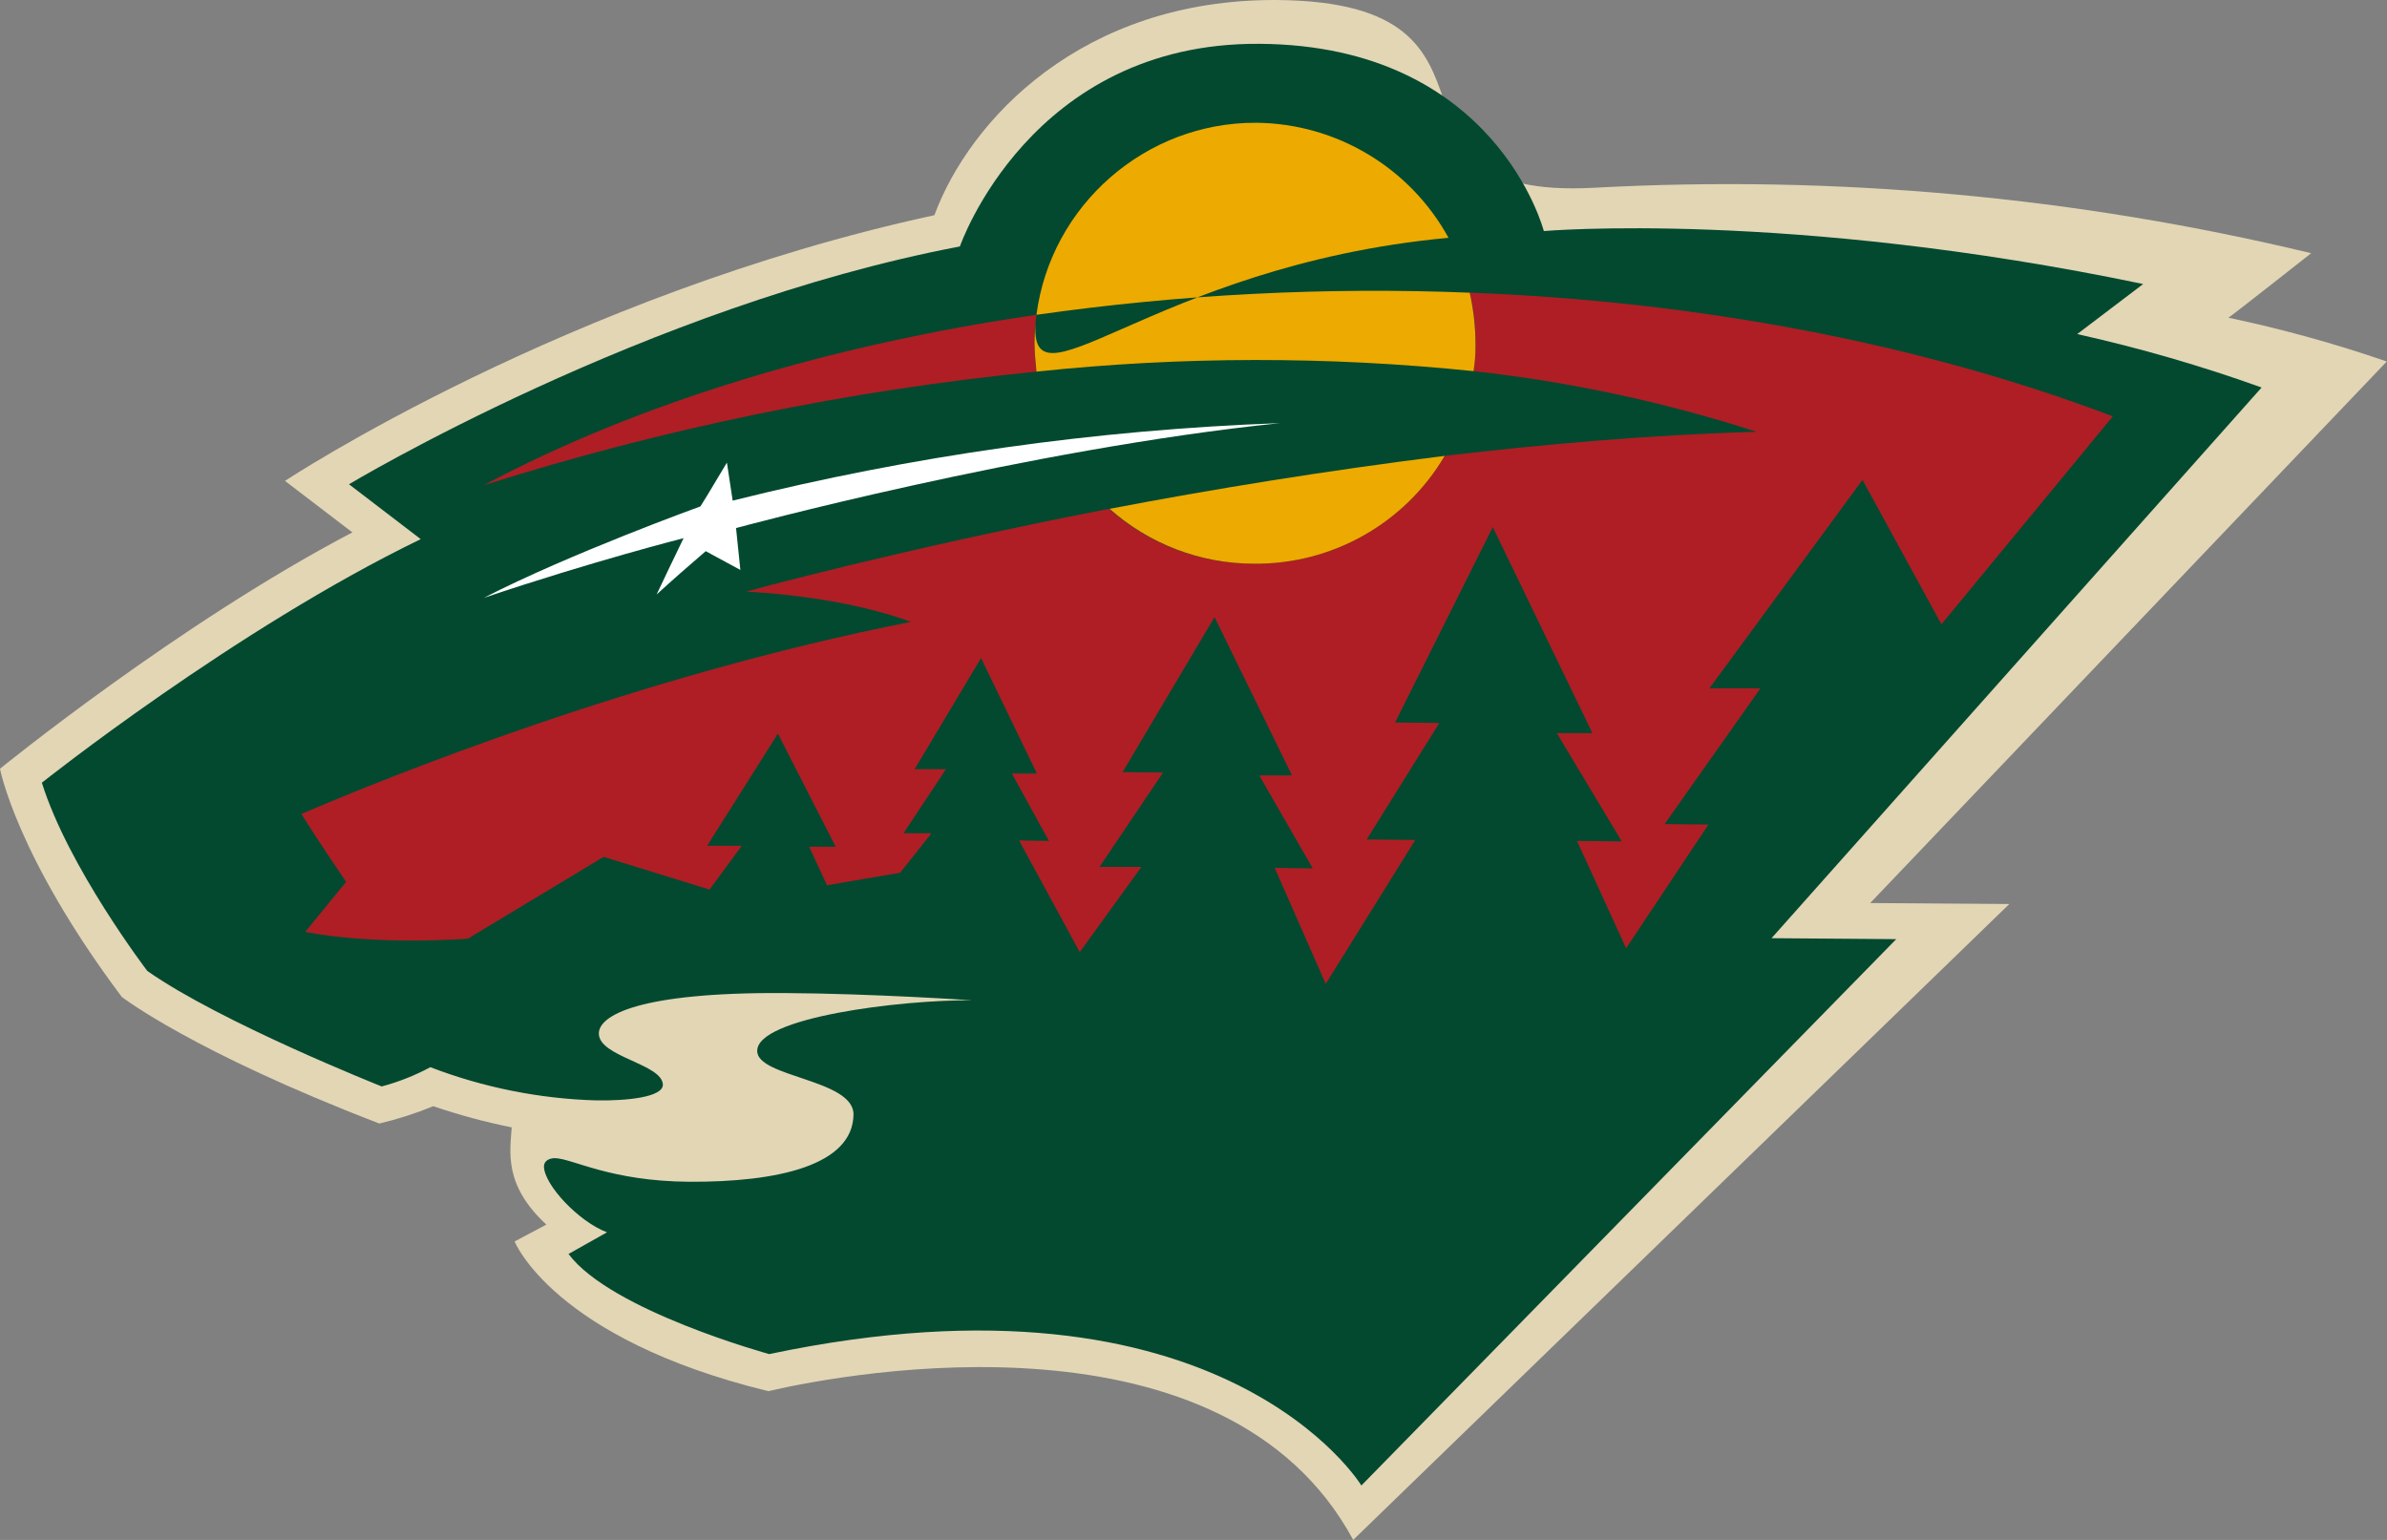 <svg xmlns="http://www.w3.org/2000/svg" fill-rule="evenodd" clip-rule="evenodd" width="310" height="200"><rect width="100%" height="100%" fill="#808080" stroke="none"/><rect id="backgroundrect" width="100%" height="100%" x="0" y="0" fill="none" stroke="none"/><g class="currentLayer" style=""><title>Layer 1</title><path d="M289.401,41.263 c0.125,0 10.753,-8.377 10.753,-8.377 c-30.455,-7.327 -61.813,-10.192 -93.092,-8.502 c-31.277,1.688 -7.19,-24.133 -41.262,-24.383 c-25.321,-0.126 -39.888,15.629 -44.451,27.946 c-47.827,10.378 -84.339,34.51 -84.339,34.51 l8.754,6.69 c-22.569,11.816 -45.765,30.696 -45.765,30.696 s2.125,11.379 15.818,29.635 c0,0 9.19,7.127 33.447,16.442 c2.39,-0.563 4.731,-1.316 7.002,-2.25 c3.334,1.136 6.738,2.055 10.19,2.75 c-0.188,3.064 -1.126,7.44 4.502,12.629 l-4.126,2.188 s5.001,12.628 32.947,19.443 c10.753,-2.501 59.394,-11.378 75.961,19.318 l85.214,-82.588 l-18.069,-0.125 l67.084,-70.334 c-6.731,-2.323 -13.601,-4.222 -20.569,-5.69 z" fill="#e2d6b5" id="svg_1" class=""/><path d="M293.714,50.329 c-7.829,-2.812 -15.827,-5.13 -23.946,-6.939 l8.566,-6.502 c-46.14,-9.628 -77.837,-6.878 -77.837,-6.878 s-6.189,-24.132 -36.949,-24.32 c-29.759,-0.188 -38.887,26.32 -38.887,26.32 c-40.825,7.753 -79.337,30.885 -79.337,30.885 l9.315,7.127 c-24.132,11.691 -49.202,31.634 -49.202,31.634 c3.438,11.004 13.691,24.445 13.691,24.445 c9.503,6.69 30.447,15.004 30.447,15.004 c2.194,-0.587 4.314,-1.425 6.315,-2.501 c6.895,2.644 14.188,4.102 21.57,4.314 c4.063,0.063 8.565,-0.438 8.628,-2.001 c0,-2.75 -8.316,-3.626 -8.316,-6.689 c0,-2.314 5.064,-5.377 24.132,-5.252 c11.379,0.062 24.321,0.938 24.321,0.938 c-9.378,-0.063 -27.884,2.25 -27.884,6.564 c-0.063,3.439 12.504,3.688 12.504,8.253 c-0.062,6.627 -9.878,8.815 -21.319,8.753 c-10.252,-0.063 -15.129,-3.001 -17.442,-3.064 c-0.875,0 -1.438,0.438 -1.438,1.063 c0,2.376 4.502,7.19 8.19,8.565 l-5.001,2.814 c5.501,7.377 26.07,13.004 26.07,13.004 c58.956,-12.441 76.899,17.068 76.899,17.068 l69.46,-70.959 l-16.193,-0.125 l63.645,-71.522 z" fill="#024930" id="svg_2" class=""/><path d="M134.353,44.389 c-0.01,-1.171 0.073,-2.343 0.251,-3.502 c-26.634,3.877 -51.516,11.316 -71.773,22.132 c23.351,-7.383 47.403,-12.327 71.773,-14.755 c-0.178,-1.284 -0.262,-2.58 -0.251,-3.876 zm56.518,-6.376 c0.537,2.23 0.789,4.52 0.75,6.815 c0.009,1.13 -0.074,2.259 -0.251,3.376 c12.489,1.372 24.806,4.011 36.761,7.877 c-13.442,0.375 -27.196,1.563 -40.513,3.125 c-5.168,8.758 -14.651,14.109 -24.821,14.004 c-6.913,0.008 -13.593,-2.53 -18.755,-7.127 c-27.696,5.377 -47.14,10.753 -47.14,10.753 c13.692,0.75 21.382,3.939 21.382,3.939 c-35.386,6.939 -68.396,20.318 -79.149,24.945 c2.562,4.063 5.814,8.814 5.814,8.814 l-5.314,6.502 c9.44,1.813 21.131,0.875 21.131,0.875 l17.63,-10.627 l13.755,4.251 l4.188,-5.689 h-4.502 l9.191,-14.567 l7.502,14.692 h-3.439 l2.314,5.001 l9.503,-1.626 l4.063,-5.126 h-3.626 l5.501,-8.316 h-4.063 l8.628,-14.441 l7.252,15.004 h-3.25 l4.814,8.753 l-3.877,-0.063 l7.877,14.504 l8.003,-11.066 h-5.44 l8.253,-12.253 l-5.252,-0.063 l11.942,-20.132 l10.065,20.57 h-4.251 l6.939,12.065 l-4.939,-0.062 l6.627,15.066 l11.628,-18.692 l-6.315,-0.063 l9.441,-15.129 l-5.752,-0.063 l12.691,-25.382 l12.942,26.757 h-4.626 l8.439,14.067 l-5.814,-0.063 l6.376,13.942 l10.692,-16.067 l-5.69,-0.063 l12.442,-17.63 h-6.627 l19.881,-27.071 l10.253,18.755 l22.257,-27.008 c-25.384,-9.628 -54.329,-14.943 -83.526,-16.068 z" fill="#af1e24" id="svg_3" class=""/><path d="M163.174,15.944 c-14.381,-0.076 -26.705,10.685 -28.571,24.944 c-1.866,14.261 14.441,-6.376 53.516,-10.003 c-4.997,-9.111 -14.555,-14.835 -24.945,-14.941 zm-0.375,57.267 c10.173,0.12 19.664,-5.235 24.821,-14.004 c-15.567,1.938 -30.447,4.377 -43.513,6.878 c5.149,4.578 11.802,7.114 18.692,7.127 zm28.072,-35.198 c-18.805,-0.747 -37.638,0.216 -56.267,2.875 c-0.148,1.162 -0.231,2.331 -0.251,3.502 c0,1.313 0.125,2.625 0.251,3.876 c18.869,-1.992 37.894,-2.012 56.767,-0.062 c0.176,-1.117 0.26,-2.246 0.251,-3.377 c0.008,-2.293 -0.244,-4.578 -0.75,-6.815 v0.001 z" fill="#edaa00" id="svg_4" class=""/><path d="M166.237,54.955 c-23.98,0.869 -47.804,4.243 -71.084,10.066 c-0.251,-1.688 -0.5,-3.314 -0.75,-4.94 c-1.187,1.939 -2.25,3.814 -3.439,5.69 c0,0 -16.942,6.126 -28.134,11.878 c14.317,-4.814 25.946,-7.752 25.946,-7.752 c-1.189,2.438 -2.314,4.814 -3.502,7.315 c2.125,-1.938 4.189,-3.751 6.378,-5.627 l4.5,2.439 c-0.188,-1.813 -0.374,-3.565 -0.562,-5.44 c0,0 37.761,-10.253 70.646,-13.629 z" fill="#fff" id="svg_5" class=""/></g></svg>